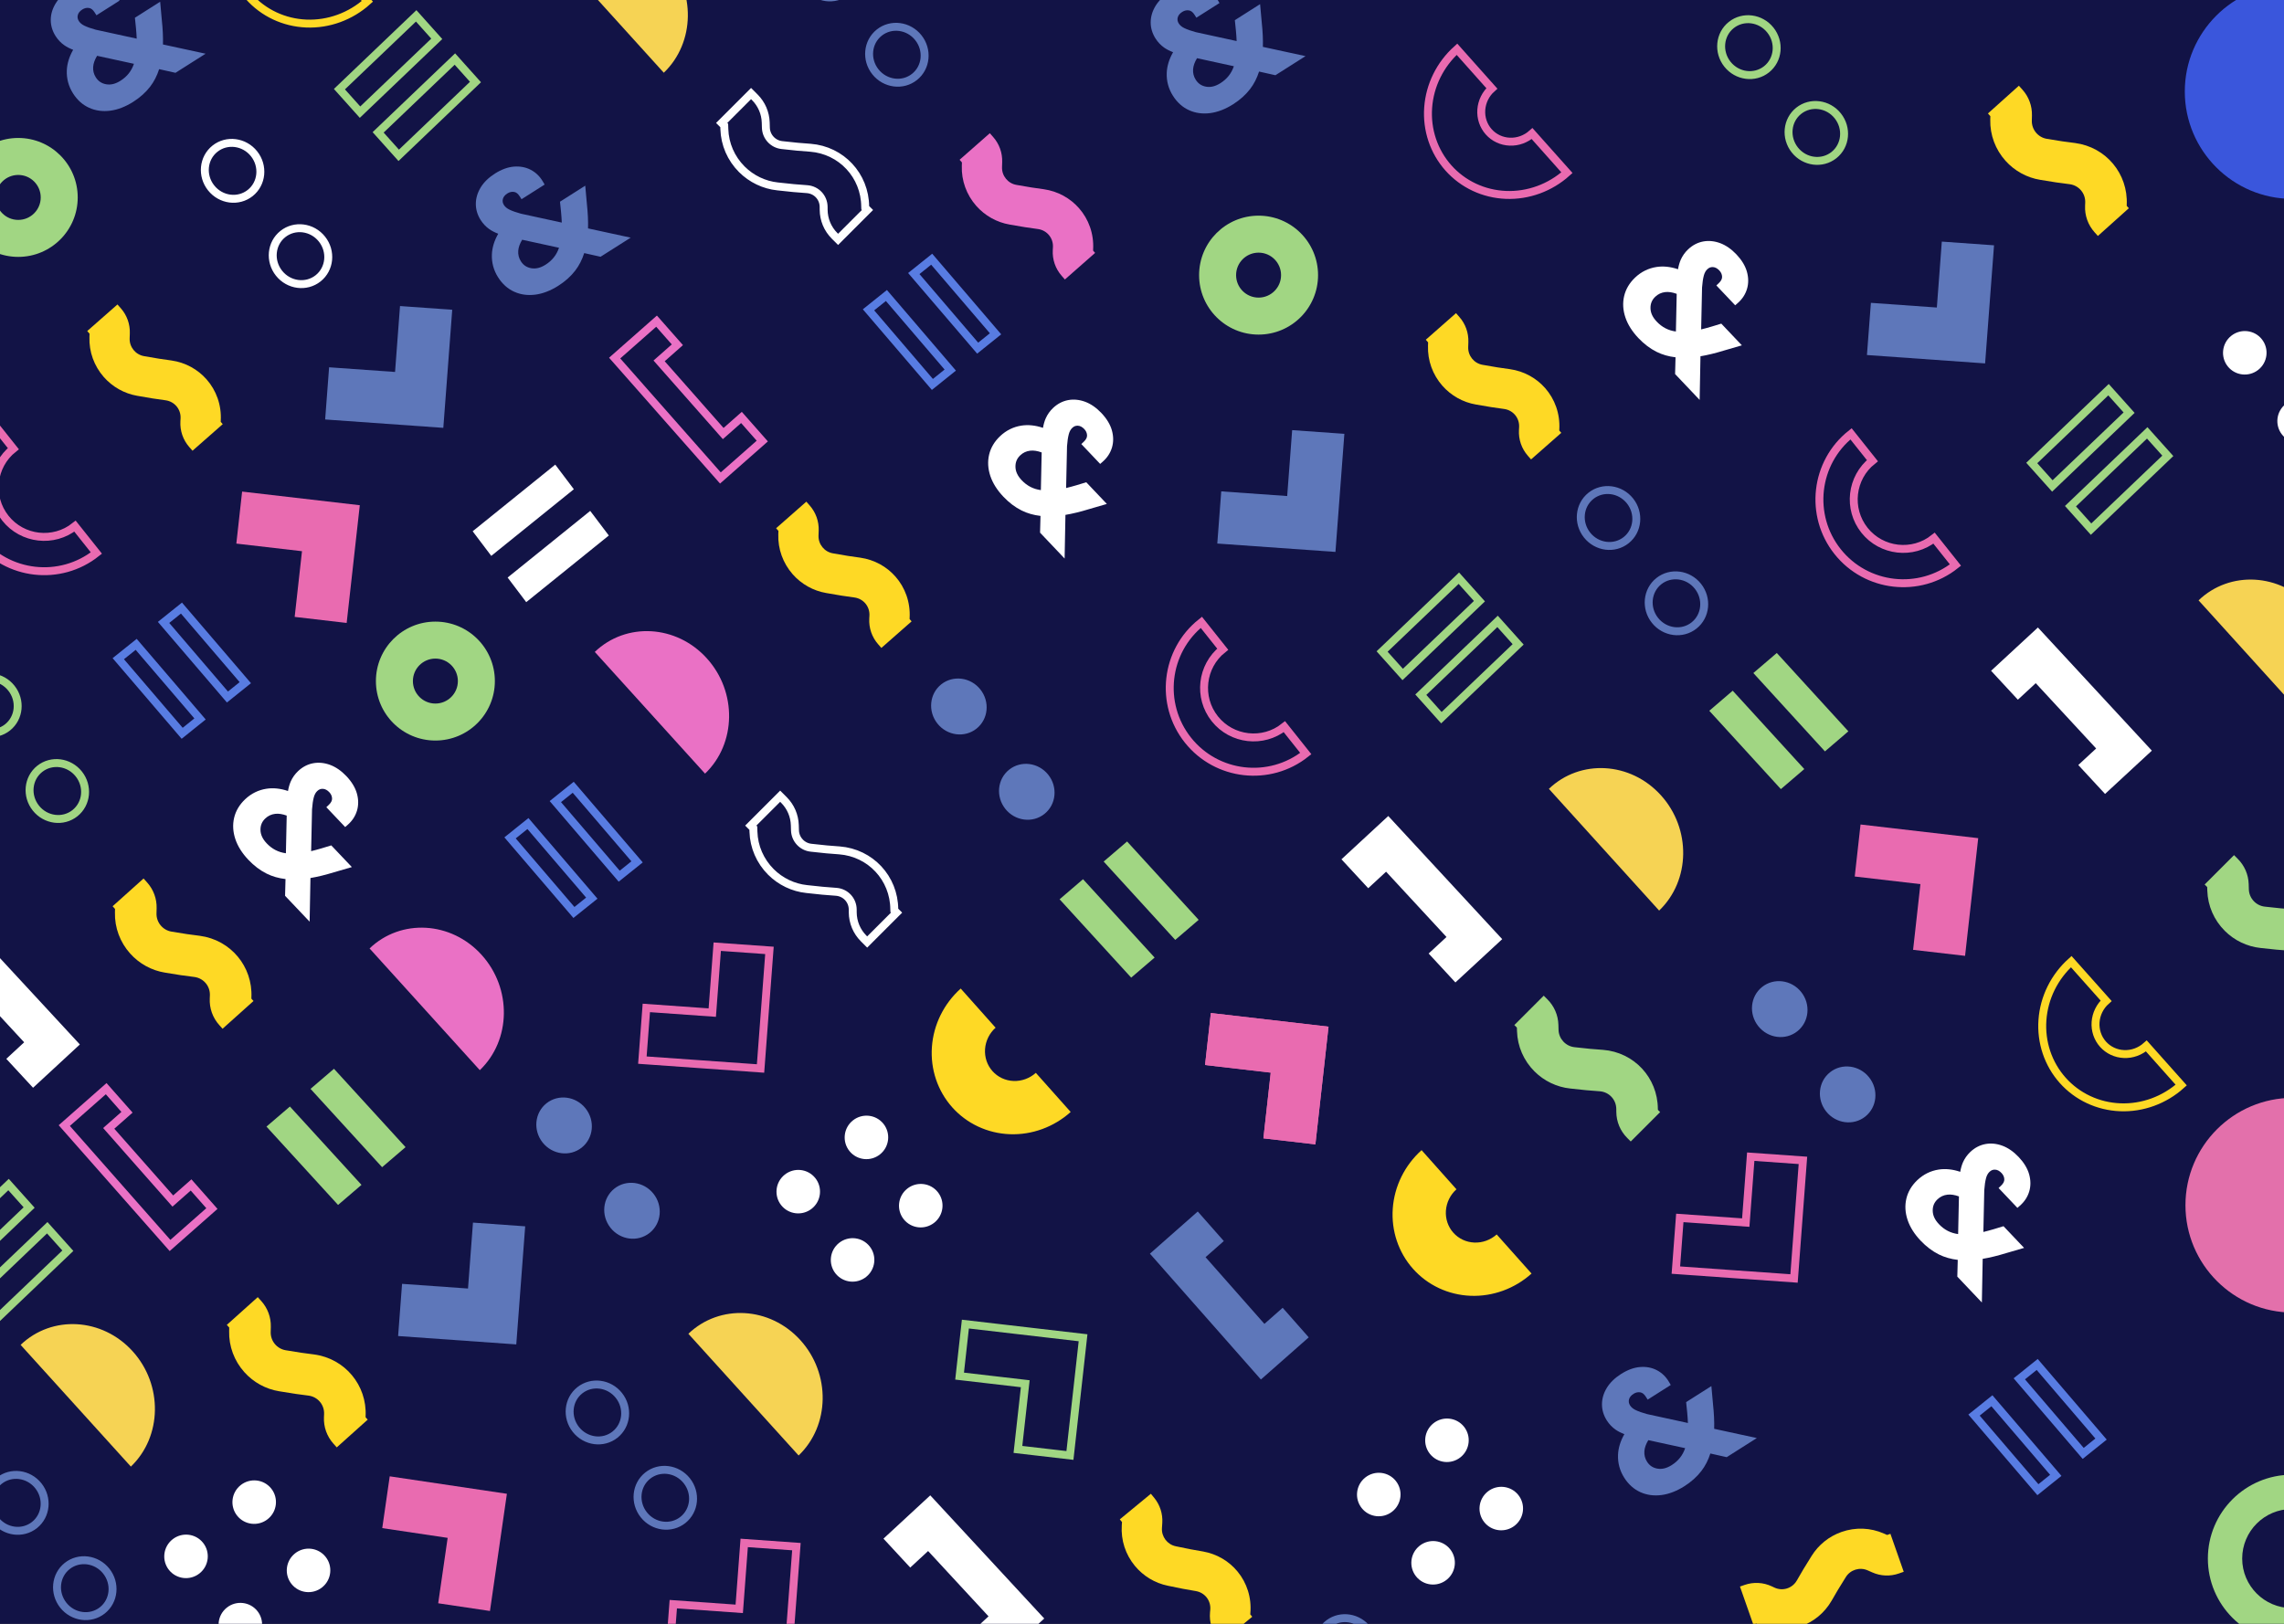 <svg width="1440" height="1024" viewBox="0 0 1440 1024" fill="none" xmlns="http://www.w3.org/2000/svg">
<rect x="0" y="0" width="1440" height="1024" fill="#333333" stroke="none"/>
<g clip-path="url(#clip0_615_6467)">
<rect width="1440" height="1024" fill="#121346"/>
<path d="M231.627 0.83C221.007 10.36 207.177 15.41 193.157 14.85C179.137 14.29 166.097 8.17 156.907 -2.15C147.717 -12.47 143.127 -26.15 144.137 -40.18C145.127 -54.23 151.677 -67.46 162.297 -77L184.287 -52.31C180.387 -48.84 178.017 -43.98 177.637 -38.85C177.277 -33.71 178.957 -28.7 182.307 -24.94C185.677 -21.16 190.437 -18.92 195.567 -18.72C200.707 -18.5 205.757 -20.36 209.657 -23.83L231.627 0.83Z" stroke="#FED925" stroke-width="5" stroke-miterlimit="10"/>
<path d="M298 335.03L350.07 293L361.8 308.52L309.73 350.55L298 335.03Z" fill="white"/>
<path d="M320.047 364.21L372.117 322.18L383.847 337.7L331.777 379.73L320.047 364.21Z" fill="white"/>
<path d="M405 668.53L407.49 635.62L449.07 638.57L452.2 597L485.12 599.34L479.5 673.81L405 668.53Z" stroke="#E96BB0" stroke-width="5" stroke-miterlimit="10"/>
<path d="M218.56 392.84L185.78 389.03L190.4 347.6L149 342.8L152.65 310L226.84 318.61L218.56 392.84Z" fill="#E96BB0"/>
<path d="M422 1044.53L424.49 1011.62L466.07 1014.57L469.2 973L502.12 975.34L496.5 1049.81L422 1044.53Z" stroke="#E96BB0" stroke-width="5" stroke-miterlimit="10"/>
<path d="M308.91 1015.92L276.27 1011.06L282.23 969.81L241 963.66L245.71 931L319.58 942.01L308.91 1015.92Z" fill="#E96BB0"/>
<path d="M213.14 759.861L168 710.451L182.78 697.801L227.91 747.201L213.14 759.861Z" fill="#A1D683"/>
<path d="M240.911 736.06L195.781 686.66L210.561 674L255.691 723.41L240.911 736.06Z" fill="#A1D683"/>
<path d="M197.98 854.14L189.92 853.07L180.18 851.5C174.63 850.61 170.54 845.7 170.67 840.07L170.75 836.74C170.89 830.73 168.76 824.96 164.74 820.48L162.51 818L143 835.5L144.52 837.19L144.47 839.46C144.25 849 147.67 858.2 154.1 865.36C159.83 871.75 167.62 876.01 176.03 877.36L185.99 878.96L194.53 880.1C200.4 880.88 204.61 885.93 204.33 891.83L204.25 893.62C203.96 899.83 206.09 905.8 210.24 910.43L212.32 912.75L231.83 895.25L230.5 893.77C230.5 893.52 230.51 893.27 230.51 893.06C231.42 873.48 217.44 856.73 197.98 854.14Z" fill="#FED925"/>
<path d="M871.375 410.851L919.765 364.621L932.745 379.111L884.365 425.341L871.375 410.851Z" stroke="#A1D683" stroke-width="5" stroke-miterlimit="10"/>
<path d="M895.781 438.089L944.171 391.859L957.151 406.349L908.761 452.579L895.781 438.089Z" stroke="#A1D683" stroke-width="5" stroke-miterlimit="10"/>
<path d="M214 56.23L262.39 10L275.37 24.49L226.99 70.72L214 56.23Z" stroke="#A1D683" stroke-width="5" stroke-miterlimit="10"/>
<path d="M238.406 83.468L286.796 37.238L299.776 51.728L251.386 97.958L238.406 83.468Z" stroke="#A1D683" stroke-width="5" stroke-miterlimit="10"/>
<path d="M976.531 497.469L1046.04 574.229C1065.82 555.289 1066.32 522.659 1047.15 501.499C1027.99 480.329 996.311 478.529 976.531 497.469Z" fill="#F6D354"/>
<path d="M434 841.106L503.51 917.866C523.29 898.926 523.79 866.296 504.62 845.136C485.46 823.966 453.78 822.166 434 841.106Z" fill="#F6D354"/>
<path d="M13 848.106L82.51 924.866C102.29 905.926 102.79 873.296 83.62 852.136C64.46 830.966 32.78 829.166 13 848.106Z" fill="#F6D354"/>
<path d="M375 411.106L444.51 487.866C464.29 468.926 464.79 436.296 445.62 415.136C426.46 393.966 394.78 392.166 375 411.106Z" fill="#EA71C5"/>
<path d="M233 598.106L302.51 674.866C322.29 655.926 322.79 623.296 303.62 602.136C284.46 580.966 252.78 579.166 233 598.106Z" fill="#EA71C5"/>
<path d="M965.596 803.131C954.976 812.661 941.146 817.711 927.126 817.151C913.106 816.591 900.066 810.471 890.876 800.151C881.686 789.831 877.096 776.151 878.106 762.121C879.096 748.071 885.646 734.841 896.266 725.301L918.256 749.991C914.356 753.461 911.986 758.321 911.606 763.451C911.246 768.591 912.926 773.601 916.276 777.361C919.646 781.141 924.406 783.381 929.536 783.581C934.676 783.801 939.726 781.941 943.626 778.471L965.596 803.131Z" fill="#FED925"/>
<path d="M615.663 459.494C623.135 453.549 624.216 442.476 618.079 434.762C611.941 427.048 600.908 425.614 593.436 431.559C585.964 437.504 584.882 448.577 591.02 456.291C597.157 464.005 608.19 465.439 615.663 459.494Z" fill="#5E77BA"/>
<path d="M658.475 513.295C665.947 507.35 667.029 496.277 660.891 488.563C654.753 480.849 643.72 479.415 636.248 485.36C628.776 491.305 627.694 502.378 633.832 510.092C639.97 517.806 651.003 519.24 658.475 513.295Z" fill="#5E77BA"/>
<path d="M366.756 723.7C374.228 717.755 375.31 706.682 369.172 698.967C363.035 691.253 352.002 689.819 344.529 695.765C337.057 701.71 335.976 712.783 342.113 720.497C348.251 728.211 359.284 729.645 366.756 723.7Z" fill="#5E77BA"/>
<path d="M409.569 777.501C417.041 771.555 418.123 760.482 411.985 752.768C405.847 745.054 394.814 743.62 387.342 749.565C379.87 755.511 378.788 766.584 384.926 774.298C391.064 782.012 402.097 783.446 409.569 777.501Z" fill="#5E77BA"/>
<path d="M713.177 616.509L668.047 567.109L682.817 554.449L727.957 603.859L713.177 616.509Z" fill="#A1D683"/>
<path d="M740.958 592.72L695.828 543.31L710.598 530.66L755.728 580.07L740.958 592.72Z" fill="#A1D683"/>
<path d="M490.773 334.779L490.703 336.969C490.403 346.199 493.623 355.139 499.773 362.139C505.263 368.379 512.763 372.579 520.893 373.969L530.513 375.609L538.773 376.799C544.443 377.609 548.473 382.539 548.153 388.259L548.052 389.989C547.712 395.999 549.713 401.809 553.693 406.329L555.682 408.599L574.742 391.839L573.472 390.389C573.472 390.149 573.482 389.899 573.492 389.699C574.052 379.749 570.652 370.519 564.562 363.609C559.043 357.339 551.322 352.959 542.372 351.679L534.573 350.559L525.153 348.949C519.783 348.039 515.872 343.239 516.052 337.799L516.162 334.579C516.352 328.759 514.343 323.149 510.503 318.779L508.372 316.359L489.312 333.119L490.773 334.779Z" fill="#FED925"/>
<path d="M56.46 210.42L56.39 212.61C56.09 221.84 59.31 230.78 65.46 237.78C70.95 244.02 78.45 248.22 86.58 249.61L96.2 251.25L104.46 252.44C110.13 253.25 114.16 258.18 113.84 263.9L113.74 265.63C113.4 271.64 115.4 277.45 119.38 281.97L121.37 284.24L140.43 267.48L139.16 266.03C139.16 265.79 139.17 265.54 139.18 265.34C139.74 255.39 136.34 246.16 130.25 239.25C124.73 232.98 117.01 228.6 108.06 227.32L100.26 226.2L90.84 224.59C85.47 223.68 81.56 218.88 81.74 213.44L81.85 210.22C82.04 204.4 80.03 198.79 76.19 194.42L74.06 192L55 208.76L56.46 210.42Z" fill="#FED925"/>
<path d="M829.32 721.662L796.54 717.862L801.16 676.432L759.75 671.622L763.41 638.832L837.6 647.442L829.32 721.662Z" fill="#E96BB0"/>
<path d="M829.32 721.662L796.54 717.862L801.16 676.432L759.75 671.622L763.41 638.832L837.6 647.442L829.32 721.662Z" fill="#E96BB0"/>
<path d="M671.73 324.696C676.19 323.956 681.19 322.736 686.61 321.066L697.84 317.796L684.86 304.116L678.59 306.026C676.29 306.706 674.14 307.276 672.16 307.756L672.73 281.336C672.95 278.266 673.33 275.726 673.85 273.786C674.3 272.106 675.02 270.786 676 269.856C677.1 268.806 678.26 268.366 679.62 268.456C681.04 268.546 682.34 269.246 683.62 270.586C684.72 271.746 685.29 273.026 685.36 274.506C685.42 275.856 684.76 277.166 683.34 278.526L681.75 280.036L693.62 292.556L695.2 291.176C698.07 288.676 700.04 285.656 701.07 282.216C702.09 278.776 702.07 275.116 701 271.336C699.94 267.626 697.73 263.986 694.44 260.506C691.2 257.086 687.73 254.686 684.13 253.356C680.47 252.006 676.85 251.666 673.37 252.326C669.87 252.996 666.7 254.666 663.93 257.286C661.93 259.186 660.37 261.386 659.3 263.816C658.55 265.526 657.97 267.536 657.57 269.816C652.82 268.206 648.26 267.736 643.99 268.396C638.89 269.186 634.37 271.426 630.56 275.026C626.97 278.426 624.63 282.366 623.61 286.726C622.59 291.066 622.85 295.596 624.39 300.186C625.9 304.696 628.67 309.086 632.63 313.256C636.15 316.966 640.01 319.886 644.11 321.926C647.67 323.696 651.66 324.846 656.01 325.346L655.73 335.906L671.21 352.226L671.73 324.696ZM656.24 309.076C651.48 308.436 647.52 306.386 644.16 302.846C641.55 300.096 640.27 297.326 640.22 294.356C640.17 291.466 641.16 289.106 643.23 287.146C645 285.466 647.05 284.506 649.48 284.216C651.61 283.956 654.05 284.326 656.75 285.316L656.24 309.076Z" fill="white"/>
<path d="M757.416 392.461L770.896 409.401C757.426 420.121 755.186 439.801 765.906 453.271C776.626 466.741 796.306 468.981 809.776 458.261L823.256 475.201C800.446 493.351 767.127 489.561 748.977 466.751C730.807 443.931 734.596 410.611 757.416 392.461Z" stroke="#E96BB0" stroke-width="5" stroke-miterlimit="10"/>
<path d="M1133.19 650.327C1140.67 644.381 1141.75 633.308 1135.61 625.594C1129.47 617.88 1118.44 616.446 1110.97 622.391C1103.49 628.337 1102.41 639.41 1108.55 647.124C1114.69 654.838 1125.72 656.272 1133.19 650.327Z" fill="#5E77BA"/>
<path d="M1176.01 704.127C1183.48 698.182 1184.56 687.109 1178.42 679.395C1172.28 671.681 1161.25 670.247 1153.78 676.192C1146.31 682.137 1145.23 693.211 1151.36 700.925C1157.5 708.639 1168.53 710.073 1176.01 704.127Z" fill="#5E77BA"/>
<path d="M845.75 541.89L875.26 514.59L947.1 592.25L917.59 619.55L900.72 601.31L911.98 590.89L873.89 549.71L862.62 560.13L845.75 541.89Z" fill="white"/>
<path d="M1010.66 662.061L1002.55 661.421L992.74 660.381C987.15 659.791 982.8 655.111 982.62 649.491L982.52 646.161C982.33 640.151 979.89 634.501 975.64 630.251L973.28 627.891L954.75 646.421L956.36 648.031L956.43 650.301C956.73 659.841 960.64 668.841 967.44 675.641C973.51 681.711 981.52 685.551 989.99 686.441L1000.02 687.501L1008.61 688.181C1014.51 688.641 1018.99 693.451 1019.03 699.371L1019.04 701.161C1019.09 707.381 1021.53 713.231 1025.93 717.631L1028.14 719.841L1046.67 701.311L1045.26 699.901C1045.25 699.651 1045.24 699.401 1045.23 699.191C1045.09 679.561 1030.23 663.601 1010.66 662.061Z" fill="#A1D683"/>
<path d="M767.469 342.77L769.959 309.87L811.539 312.81L814.669 271.25L847.589 273.58L841.969 348.05L767.469 342.77Z" fill="#5E77BA"/>
<path d="M1280.97 291.968L1329.36 245.738L1342.34 260.228L1293.95 306.458L1280.97 291.968Z" stroke="#A1D683" stroke-width="5" stroke-miterlimit="10"/>
<path d="M1305.38 319.207L1353.76 272.977L1366.75 287.467L1318.36 333.687L1305.38 319.207Z" stroke="#A1D683" stroke-width="5" stroke-miterlimit="10"/>
<path d="M1386.14 378.59L1455.65 455.35C1475.43 436.41 1475.93 403.78 1456.76 382.62C1437.6 361.45 1405.91 359.65 1386.14 378.59Z" fill="#F6D354"/>
<path d="M1375.19 684.252C1364.57 693.782 1350.74 698.832 1336.72 698.272C1322.7 697.712 1309.66 691.592 1300.47 681.272C1291.28 670.952 1286.69 657.272 1287.7 643.242C1288.69 629.192 1295.24 615.962 1305.86 606.422L1327.85 631.112C1323.95 634.582 1321.58 639.442 1321.2 644.572C1320.84 649.712 1322.52 654.722 1325.87 658.482C1329.24 662.262 1334 664.502 1339.13 664.702C1344.27 664.922 1349.32 663.062 1353.22 659.592L1375.19 684.252Z" stroke="#FED925" stroke-width="5" stroke-miterlimit="10"/>
<path d="M1025.26 340.624C1032.73 334.678 1033.81 323.605 1027.67 315.891C1021.53 308.177 1010.5 306.743 1003.03 312.688C995.557 318.634 994.476 329.707 1000.61 337.421C1006.75 345.135 1017.78 346.569 1025.26 340.624Z" stroke="#5E77BA" stroke-width="5" stroke-miterlimit="10"/>
<path d="M1068.07 394.424C1075.54 388.479 1076.62 377.406 1070.48 369.692C1064.35 361.978 1053.31 360.544 1045.84 366.489C1038.37 372.434 1037.29 383.507 1043.43 391.222C1049.56 398.936 1060.6 400.37 1068.07 394.424Z" stroke="#5E77BA" stroke-width="5" stroke-miterlimit="10"/>
<path d="M387.756 904.7C395.228 898.755 396.31 887.682 390.172 879.968C384.035 872.254 373.002 870.82 365.529 876.765C358.057 882.71 356.976 893.783 363.113 901.497C369.251 909.212 380.284 910.645 387.756 904.7Z" stroke="#5E77BA" stroke-width="5" stroke-miterlimit="10"/>
<path d="M21.756 961.7C29.228 955.755 30.31 944.682 24.172 936.967C18.035 929.253 7.002 927.819 -0.471 933.765C-7.943 939.71 -9.024 950.783 -2.887 958.497C3.251 966.211 14.284 967.645 21.756 961.7Z" stroke="#5E77BA" stroke-width="5" stroke-miterlimit="10"/>
<path d="M430.569 958.501C438.041 952.556 439.123 941.483 432.985 933.769C426.847 926.055 415.814 924.621 408.342 930.566C400.87 936.511 399.788 947.584 405.926 955.298C412.064 963.012 423.097 964.446 430.569 958.501Z" stroke="#5E77BA" stroke-width="5" stroke-miterlimit="10"/>
<path d="M64.569 1015.5C72.041 1009.56 73.123 998.482 66.985 990.768C60.847 983.054 49.814 981.62 42.342 987.565C34.87 993.511 33.788 1004.58 39.926 1012.3C46.064 1020.01 57.097 1021.45 64.569 1015.5Z" stroke="#5E77BA" stroke-width="5" stroke-miterlimit="10"/>
<path d="M533.756 -5.3C541.228 -11.245 542.31 -22.318 536.172 -30.032C530.035 -37.746 519.002 -39.18 511.529 -33.235C504.057 -27.29 502.976 -16.217 509.113 -8.503C515.251 -0.789 526.284 0.645 533.756 -5.3Z" stroke="#5E77BA" stroke-width="5" stroke-miterlimit="10"/>
<path d="M576.569 48.501C584.041 42.556 585.123 31.483 578.985 23.768C572.847 16.054 561.814 14.62 554.342 20.566C546.87 26.511 545.788 37.584 551.926 45.298C558.064 53.012 569.097 54.446 576.569 48.501Z" stroke="#5E77BA" stroke-width="5" stroke-miterlimit="10"/>
<path d="M1122.79 497.63L1077.66 448.23L1092.43 435.57L1137.56 484.98L1122.79 497.63Z" fill="#A1D683"/>
<path d="M1150.58 473.841L1105.44 424.431L1120.22 411.781L1165.35 461.181L1150.58 473.841Z" fill="#A1D683"/>
<path d="M900.382 215.901L900.312 218.091C900.012 227.321 903.232 236.26 909.382 243.26C914.872 249.5 922.372 253.701 930.502 255.091L940.122 256.73L948.382 257.92C954.052 258.73 958.082 263.66 957.762 269.38L957.662 271.11C957.322 277.12 959.322 282.931 963.302 287.451L965.292 289.72L984.352 272.961L983.082 271.51C983.082 271.271 983.092 271.02 983.102 270.82C983.662 260.87 980.262 251.64 974.172 244.73C968.652 238.46 960.932 234.08 951.982 232.8L944.182 231.68L934.762 230.07C929.392 229.16 925.482 224.36 925.662 218.92L925.762 215.701C925.952 209.881 923.942 204.271 920.102 199.901L917.972 197.48L898.922 214.25L900.382 215.901Z" fill="#FED925"/>
<path d="M1238.93 602.781L1206.15 598.981L1210.77 557.552L1169.36 552.741L1173.02 519.941L1247.21 528.562L1238.93 602.781Z" fill="#E96BB0"/>
<path d="M1072.1 224.669C1076.56 223.929 1081.56 222.709 1086.98 221.039L1098.21 217.769L1085.23 204.089L1078.96 205.999C1076.66 206.679 1074.51 207.249 1072.53 207.729L1073.1 181.309C1073.32 178.239 1073.7 175.699 1074.22 173.759C1074.67 172.079 1075.39 170.759 1076.37 169.829C1077.47 168.779 1078.63 168.339 1079.99 168.429C1081.41 168.519 1082.71 169.219 1083.99 170.559C1085.09 171.719 1085.66 172.999 1085.73 174.479C1085.79 175.829 1085.13 177.139 1083.71 178.499L1082.12 180.009L1093.99 192.529L1095.57 191.149C1098.44 188.649 1100.41 185.629 1101.44 182.189C1102.46 178.749 1102.44 175.089 1101.37 171.309C1100.31 167.599 1098.1 163.959 1094.81 160.479C1091.57 157.059 1088.1 154.659 1084.5 153.329C1080.84 151.979 1077.22 151.639 1073.74 152.299C1070.24 152.969 1067.07 154.639 1064.3 157.259C1062.3 159.159 1060.74 161.359 1059.67 163.789C1058.92 165.499 1058.34 167.509 1057.94 169.789C1053.19 168.179 1048.63 167.709 1044.36 168.369C1039.26 169.159 1034.74 171.399 1030.93 174.999C1027.34 178.399 1025 182.339 1023.98 186.699C1022.96 191.039 1023.22 195.569 1024.76 200.159C1026.27 204.669 1029.04 209.059 1033 213.229C1036.52 216.939 1040.38 219.859 1044.48 221.899C1048.04 223.669 1052.03 224.819 1056.38 225.319L1056.1 235.879L1071.58 252.199L1072.1 224.669ZM1056.61 209.059C1051.85 208.419 1047.89 206.369 1044.53 202.829C1041.92 200.079 1040.64 197.309 1040.59 194.339C1040.54 191.449 1041.53 189.089 1043.6 187.129C1045.37 185.449 1047.42 184.489 1049.85 184.199C1051.98 183.939 1054.42 184.309 1057.12 185.299L1056.61 209.059Z" fill="white"/>
<path d="M1167.02 273.582L1180.5 290.522C1167.03 301.242 1164.79 320.922 1175.51 334.392C1186.23 347.862 1205.91 350.102 1219.38 339.382L1232.86 356.322C1210.05 374.472 1176.73 370.682 1158.58 347.872C1140.42 325.052 1144.21 291.732 1167.02 273.582Z" stroke="#E96BB0" stroke-width="5" stroke-miterlimit="10"/>
<path d="M-5.075 266L8.405 282.94C-5.065 293.66 -7.305 313.34 3.415 326.81C14.135 340.28 33.815 342.52 47.285 331.8L60.765 348.74C37.955 366.89 4.635 363.1 -13.515 340.29C-31.675 317.47 -27.885 284.15 -5.075 266Z" stroke="#E96BB0" stroke-width="5" stroke-miterlimit="10"/>
<path d="M1255.33 423.011L1284.84 395.711L1356.69 473.371L1327.18 500.671L1310.3 482.431L1321.57 472.011L1283.48 430.821L1272.21 441.251L1255.33 423.011Z" fill="white"/>
<path d="M557 970.3L586.51 943L658.36 1020.66L628.85 1047.96L611.97 1029.72L623.24 1019.3L585.15 978.11L573.88 988.54L557 970.3Z" fill="white"/>
<path d="M1445.88 573.432L1437.77 572.792L1427.96 571.752C1422.37 571.162 1418.02 566.482 1417.84 560.862L1417.74 557.532C1417.55 551.522 1415.11 545.872 1410.86 541.622L1408.5 539.262L1389.97 557.792L1391.58 559.402L1391.65 561.672C1391.95 571.212 1395.86 580.212 1402.66 587.012C1408.73 593.082 1416.74 596.922 1425.21 597.812L1435.24 598.872L1443.83 599.552C1449.73 600.012 1454.21 604.822 1454.25 610.742L1454.26 612.532C1454.31 618.752 1456.75 624.602 1461.15 629.002L1463.36 631.212L1481.89 612.682L1480.48 611.272C1480.47 611.022 1480.46 610.772 1480.45 610.562C1480.31 590.932 1465.45 574.972 1445.88 573.432Z" fill="#A1D683"/>
<path d="M1177.06 223.889L1179.55 190.979L1221.13 193.929L1224.26 152.359L1257.18 154.699L1251.56 229.169L1177.06 223.889Z" fill="#5E77BA"/>
<path d="M251 842.53L253.49 809.62L295.07 812.57L298.2 771L331.12 773.34L325.5 847.81L251 842.53Z" fill="#5E77BA"/>
<path d="M205 264.53L207.49 231.62L249.07 234.57L252.2 193L285.12 195.34L279.5 269.81L205 264.53Z" fill="#5E77BA"/>
<path d="M1056.59 800.95L1059.07 768.05L1100.65 770.99L1103.79 729.43L1136.7 731.76L1131.09 806.23L1056.59 800.95Z" stroke="#E96BB0" stroke-width="5" stroke-miterlimit="10"/>
<path d="M1250.03 793.849C1254.49 793.109 1259.49 791.889 1264.91 790.219L1276.14 786.949L1263.16 773.269L1256.89 775.179C1254.59 775.859 1252.44 776.429 1250.46 776.909L1251.03 750.489C1251.25 747.419 1251.63 744.879 1252.15 742.939C1252.6 741.259 1253.32 739.939 1254.3 739.009C1255.4 737.959 1256.56 737.519 1257.92 737.609C1259.34 737.699 1260.64 738.399 1261.92 739.739C1263.02 740.899 1263.59 742.179 1263.66 743.659C1263.72 745.009 1263.06 746.319 1261.64 747.679L1260.05 749.189L1271.92 761.709L1273.5 760.329C1276.37 757.829 1278.34 754.809 1279.37 751.369C1280.39 747.929 1280.37 744.269 1279.3 740.489C1278.24 736.779 1276.03 733.139 1272.74 729.659C1269.5 726.239 1266.03 723.839 1262.43 722.509C1258.77 721.159 1255.15 720.819 1251.67 721.479C1248.17 722.149 1245 723.819 1242.23 726.439C1240.23 728.339 1238.67 730.539 1237.6 732.969C1236.85 734.679 1236.27 736.689 1235.87 738.969C1231.12 737.359 1226.56 736.889 1222.29 737.549C1217.19 738.339 1212.67 740.579 1208.86 744.179C1205.27 747.579 1202.93 751.519 1201.91 755.879C1200.89 760.219 1201.15 764.749 1202.69 769.339C1204.2 773.849 1206.97 778.239 1210.93 782.409C1214.45 786.119 1218.31 789.039 1222.41 791.079C1225.97 792.849 1229.96 793.999 1234.31 794.499L1234.03 805.059L1249.51 821.379L1250.03 793.849ZM1234.55 778.239C1229.79 777.599 1225.83 775.549 1222.47 772.009C1219.86 769.259 1218.58 766.489 1218.53 763.519C1218.48 760.629 1219.47 758.269 1221.54 756.309C1223.31 754.629 1225.36 753.669 1227.79 753.379C1229.92 753.119 1232.36 753.489 1235.06 754.479L1234.55 778.239Z" fill="white"/>
<path d="M195.73 553.696C200.19 552.956 205.19 551.736 210.61 550.066L221.84 546.796L208.86 533.116L202.59 535.026C200.29 535.706 198.14 536.276 196.16 536.756L196.73 510.336C196.95 507.266 197.33 504.726 197.85 502.786C198.3 501.106 199.02 499.786 200 498.856C201.1 497.806 202.26 497.366 203.62 497.456C205.04 497.546 206.34 498.246 207.62 499.586C208.72 500.746 209.29 502.026 209.36 503.506C209.42 504.856 208.76 506.166 207.34 507.526L205.75 509.036L217.62 521.556L219.2 520.176C222.07 517.676 224.04 514.656 225.07 511.216C226.09 507.776 226.07 504.116 225 500.336C223.94 496.626 221.73 492.986 218.44 489.506C215.2 486.086 211.73 483.686 208.13 482.356C204.47 481.006 200.85 480.666 197.37 481.326C193.87 481.996 190.7 483.666 187.93 486.286C185.93 488.186 184.37 490.386 183.3 492.816C182.55 494.526 181.97 496.536 181.57 498.816C176.82 497.206 172.26 496.736 167.99 497.396C162.89 498.186 158.37 500.426 154.56 504.026C150.97 507.426 148.63 511.366 147.61 515.726C146.59 520.066 146.85 524.596 148.39 529.186C149.9 533.696 152.67 538.086 156.63 542.256C160.15 545.966 164.01 548.886 168.11 550.926C171.67 552.696 175.66 553.846 180.01 554.346L179.73 564.906L195.21 581.226L195.73 553.696ZM180.25 538.086C175.49 537.446 171.53 535.396 168.17 531.856C165.56 529.106 164.28 526.336 164.23 523.366C164.18 520.476 165.17 518.116 167.24 516.156C169.01 514.476 171.06 513.516 173.49 513.226C175.62 512.966 178.06 513.336 180.76 514.326L180.25 538.086Z" fill="white"/>
<path d="M859.105 1052.41C866.765 1046.71 868.204 1035.68 862.318 1027.77C856.433 1019.86 845.452 1018.07 837.792 1023.77C830.132 1029.47 828.693 1040.5 834.578 1048.41C840.464 1056.32 851.445 1058.11 859.105 1052.41Z" stroke="#5E77BA" stroke-width="5" stroke-miterlimit="10"/>
<path d="M707.39 959.83L707.25 962.02C706.65 971.24 709.58 980.28 715.51 987.47C720.8 993.89 728.16 998.33 736.24 999.98L745.81 1001.93L754.03 1003.38C759.67 1004.38 763.54 1009.43 763.04 1015.13L762.88 1016.86C762.35 1022.86 764.16 1028.72 767.99 1033.37L769.91 1035.7L789.5 1019.56L788.27 1018.07C788.28 1017.83 788.3 1017.58 788.31 1017.39C789.19 1007.46 786.09 998.13 780.23 991.03C774.92 984.58 767.34 979.96 758.44 978.39L750.68 977.02L741.32 975.11C735.98 974.02 732.23 969.1 732.58 963.67L732.79 960.46C733.17 954.65 731.34 948.98 727.64 944.49L725.59 942L706 958.14L707.39 959.83Z" fill="#FED925"/>
<path d="M529.254 536.272L521.144 535.632L511.334 534.592C505.744 534.002 501.394 529.322 501.214 523.702L501.114 520.372C500.924 514.362 498.484 508.712 494.234 504.462L491.874 502.102L473.344 520.632L474.954 522.242L475.024 524.512C475.324 534.052 479.234 543.052 486.034 549.852C492.104 555.922 500.114 559.762 508.584 560.652L518.614 561.712L527.204 562.392C533.104 562.852 537.584 567.662 537.624 573.582L537.634 575.372C537.684 581.592 540.124 587.442 544.524 591.842L546.734 594.052L565.264 575.522L563.854 574.112C563.844 573.862 563.834 573.612 563.824 573.402C563.694 553.762 548.824 537.802 529.254 536.272Z" stroke="white" stroke-width="5" stroke-miterlimit="10"/>
<path d="M510.91 93.17L502.8 92.53L492.99 91.49C487.4 90.9 483.05 86.22 482.87 80.6L482.77 77.27C482.58 71.26 480.14 65.61 475.89 61.36L473.53 59L455 77.53L456.61 79.14L456.68 81.41C456.98 90.95 460.89 99.95 467.69 106.75C473.76 112.82 481.77 116.66 490.24 117.55L500.27 118.61L508.86 119.29C514.76 119.75 519.24 124.56 519.28 130.48L519.29 132.27C519.34 138.49 521.78 144.34 526.18 148.74L528.39 150.95L546.92 132.42L545.51 131.01C545.5 130.76 545.49 130.51 545.48 130.3C545.35 110.66 530.48 94.7 510.91 93.17Z" stroke="white" stroke-width="5" stroke-miterlimit="10"/>
<path d="M675.034 701.228C664.414 710.758 650.584 715.808 636.564 715.248C622.544 714.688 609.504 708.568 600.314 698.248C591.124 687.928 586.534 674.248 587.544 660.218C588.534 646.168 595.084 632.938 605.704 623.398L627.694 648.088C623.794 651.558 621.424 656.418 621.044 661.548C620.684 666.688 622.364 671.698 625.714 675.458C629.084 679.238 633.844 681.478 638.974 681.678C644.114 681.898 649.164 680.038 653.064 676.568L675.034 701.228Z" fill="#FED925"/>
<path d="M987.909 108.889C977.289 118.419 963.459 123.469 949.439 122.909C935.419 122.349 922.379 116.229 913.189 105.909C903.999 95.589 899.409 81.909 900.419 67.879C901.409 53.829 907.959 40.599 918.579 31.059L940.569 55.749C936.669 59.219 934.299 64.079 933.919 69.209C933.559 74.349 935.239 79.359 938.589 83.119C941.959 86.899 946.719 89.139 951.849 89.339C956.989 89.559 962.039 87.699 965.939 84.229L987.909 108.889Z" stroke="#E96BB0" stroke-width="5" stroke-miterlimit="10"/>
<path d="M1113.76 43.7C1121.23 37.755 1122.31 26.682 1116.17 18.968C1110.03 11.254 1099 9.82 1091.53 15.765C1084.06 21.71 1082.98 32.783 1089.11 40.497C1095.25 48.211 1106.28 49.645 1113.76 43.7Z" stroke="#A1D683" stroke-width="5" stroke-miterlimit="10"/>
<path d="M4.756 458.7C12.228 452.755 13.31 441.682 7.172 433.968C1.034 426.254 -9.998 424.82 -17.471 430.765C-24.943 436.71 -26.024 447.783 -19.887 455.497C-13.749 463.211 -2.716 464.645 4.756 458.7Z" stroke="#A1D683" stroke-width="5" stroke-miterlimit="10"/>
<path d="M1156.26 97.799C1163.73 91.854 1164.81 80.781 1158.67 73.067C1152.53 65.353 1141.5 63.919 1134.03 69.864C1126.56 75.809 1125.48 86.882 1131.61 94.597C1137.75 102.311 1148.78 103.745 1156.26 97.799Z" stroke="#A1D683" stroke-width="5" stroke-miterlimit="10"/>
<path d="M47.256 512.799C54.728 506.854 55.81 495.781 49.672 488.067C43.535 480.353 32.502 478.919 25.03 484.864C17.558 490.809 16.476 501.882 22.614 509.597C28.751 517.311 39.784 518.745 47.256 512.799Z" stroke="#A1D683" stroke-width="5" stroke-miterlimit="10"/>
<path d="M157.756 121.7C165.228 115.755 166.31 104.682 160.172 96.968C154.034 89.253 143.002 87.819 135.529 93.764C128.057 99.71 126.976 110.783 133.113 118.497C139.251 126.211 150.284 127.645 157.756 121.7Z" stroke="white" stroke-width="5" stroke-miterlimit="10"/>
<path d="M200.569 175.508C208.041 169.563 209.123 158.49 202.985 150.776C196.847 143.062 185.814 141.628 178.342 147.573C170.87 153.518 169.788 164.591 175.926 172.306C182.064 180.02 193.097 181.454 200.569 175.508Z" stroke="white" stroke-width="5" stroke-miterlimit="10"/>
<path d="M1308.32 90.199L1300.26 89.129L1290.52 87.559C1284.97 86.669 1280.88 81.759 1281.01 76.129L1281.09 72.799C1281.23 66.789 1279.1 61.019 1275.08 56.539L1272.85 54.059L1253.34 71.559L1254.86 73.249L1254.81 75.519C1254.59 85.059 1258.01 94.259 1264.44 101.419C1270.17 107.809 1277.96 112.069 1286.37 113.419L1296.33 115.019L1304.87 116.159C1310.74 116.939 1314.95 121.989 1314.67 127.889L1314.59 129.679C1314.3 135.889 1316.43 141.859 1320.58 146.489L1322.66 148.809L1342.17 131.309L1340.84 129.829C1340.84 129.579 1340.85 129.329 1340.85 129.119C1341.76 109.539 1327.78 92.789 1308.32 90.199Z" fill="#FED925"/>
<path d="M125.98 590.14L117.92 589.07L108.18 587.5C102.63 586.61 98.54 581.7 98.67 576.07L98.75 572.74C98.89 566.73 96.76 560.96 92.74 556.48L90.51 554L71 571.5L72.52 573.19L72.47 575.46C72.25 585 75.67 594.2 82.1 601.36C87.83 607.75 95.62 612.01 104.03 613.36L113.99 614.96L122.53 616.1C128.4 616.88 132.61 621.93 132.33 627.83L132.25 629.62C131.96 635.83 134.09 641.8 138.24 646.43L140.32 648.75L159.83 631.25L158.5 629.77C158.5 629.52 158.51 629.27 158.51 629.06C159.42 609.48 145.44 592.73 125.98 590.14Z" fill="#FED925"/>
<path d="M349 -30.894L418.51 45.866C438.29 26.926 438.79 -5.704 419.62 -26.864C400.46 -48.034 368.77 -49.834 349 -30.894Z" fill="#F6D354"/>
<path d="M920.794 918.995C926.732 914.271 927.726 905.642 923.016 899.721C918.305 893.801 909.673 892.831 903.735 897.555C897.798 902.28 896.803 910.909 901.514 916.829C906.224 922.75 914.857 923.72 920.794 918.995Z" fill="white"/>
<path d="M877.81 953.202C883.747 948.478 884.742 939.849 880.031 933.928C875.321 928.008 866.689 927.038 860.751 931.762C854.813 936.487 853.819 945.116 858.529 951.036C863.24 956.957 871.872 957.927 877.81 953.202Z" fill="white"/>
<path d="M955.044 962.046C960.982 957.322 961.976 948.693 957.266 942.772C952.555 936.851 943.923 935.882 937.985 940.606C932.048 945.33 931.053 953.96 935.764 959.88C940.474 965.801 949.107 966.77 955.044 962.046Z" fill="white"/>
<path d="M912.06 996.253C917.997 991.529 918.992 982.9 914.281 976.979C909.571 971.059 900.939 970.089 895.001 974.813C889.063 979.537 888.069 988.167 892.779 994.087C897.49 1000.01 906.122 1000.98 912.06 996.253Z" fill="white"/>
<path d="M554.794 727.994C560.732 723.27 561.726 714.64 557.016 708.72C552.305 702.799 543.673 701.83 537.735 706.554C531.798 711.278 530.803 719.907 535.514 725.828C540.224 731.748 548.857 732.718 554.794 727.994Z" fill="white"/>
<path d="M511.81 762.201C517.747 757.477 518.742 748.847 514.031 742.927C509.321 737.006 500.689 736.037 494.751 740.761C488.813 745.485 487.819 754.115 492.529 760.035C497.24 765.956 505.872 766.925 511.81 762.201Z" fill="white"/>
<path d="M589.044 771.045C594.982 766.32 595.976 757.691 591.266 751.771C586.555 745.85 577.923 744.88 571.985 749.605C566.048 754.329 565.053 762.958 569.764 768.879C574.474 774.799 583.107 775.769 589.044 771.045Z" fill="white"/>
<path d="M546.06 805.252C551.997 800.527 552.992 791.898 548.281 785.978C543.571 780.057 534.939 779.087 529.001 783.812C523.063 788.536 522.069 797.165 526.779 803.086C531.49 809.006 540.122 809.976 546.06 805.252Z" fill="white"/>
<path d="M825.124 843.36L794.964 869.95L724.994 790.59L755.154 764L771.584 782.64L760.074 792.8L797.174 834.87L808.684 824.72L825.124 843.36Z" fill="#5E77BA"/>
<path d="M417.426 225.926L415.552 227.579L417.205 229.454L454.305 271.524L455.959 273.399L457.834 271.745L467.469 263.248L480.601 278.138L454.192 301.422L387.529 225.812L413.938 202.529L427.063 217.419L417.426 225.926Z" stroke="#EA71C5" stroke-width="5"/>
<path d="M70.426 709.926L68.552 711.579L70.205 713.454L107.305 755.524L108.959 757.399L110.834 755.745L120.469 747.248L133.601 762.138L107.192 785.422L40.529 709.812L66.938 686.529L80.063 701.419L70.426 709.926Z" stroke="#EA71C5" stroke-width="5"/>
<path d="M674.569 917.84L641.779 914.03L646.399 872.61L605 867.8L608.649 835L682.839 843.62L674.569 917.84Z" stroke="#A1D683" stroke-width="5" stroke-miterlimit="10"/>
<path d="M1445.57 692.32V827.72C1408.24 827.72 1377.87 797.35 1377.87 760.02C1377.87 722.69 1408.24 692.32 1445.57 692.32Z" fill="#E370AB"/>
<path d="M1189.79 967.984L1187.78 967.094C1179.33 963.354 1169.84 962.994 1161.04 966.074C1153.19 968.824 1146.49 974.204 1142.15 981.224L1137.02 989.534L1132.82 996.744C1129.94 1001.69 1123.87 1003.59 1118.68 1001.14L1117.11 1000.4C1111.66 997.834 1105.53 997.514 1099.85 999.514L1097 1000.51L1105.4 1024.46L1107.22 1023.82C1107.44 1023.91 1107.67 1024.01 1107.85 1024.09C1116.86 1028.34 1126.69 1028.64 1135.38 1025.59C1143.26 1022.83 1150.21 1017.31 1154.75 1009.49L1158.71 1002.68L1163.73 994.554C1166.59 989.924 1172.5 988.084 1177.48 990.294L1180.43 991.594C1185.75 993.954 1191.71 994.194 1197.2 992.264L1200.25 991.194L1191.85 967.244L1189.79 967.984Z" fill="#FED925"/>
<path d="M1080.74 901.037C1080.87 896.517 1080.64 891.378 1080.03 885.738L1078.98 874.088L1063.06 884.198L1063.73 890.718C1063.95 893.098 1064.11 895.328 1064.19 897.368L1038.37 891.738C1035.4 890.928 1032.98 890.068 1031.18 889.188C1029.62 888.428 1028.46 887.458 1027.73 886.318C1026.92 885.038 1026.7 883.818 1027.05 882.488C1027.41 881.118 1028.35 879.968 1029.91 878.978C1031.26 878.128 1032.62 877.807 1034.09 878.027C1035.43 878.227 1036.59 879.127 1037.64 880.787L1038.81 882.638L1053.37 873.397L1052.32 871.578C1050.41 868.278 1047.83 865.768 1044.65 864.098C1041.47 862.428 1037.87 861.758 1033.96 862.078C1030.12 862.398 1026.12 863.868 1022.07 866.438C1018.1 868.958 1015.07 871.908 1013.07 875.188C1011.04 878.518 1010.01 882.008 1010 885.548C1009.99 889.108 1011.01 892.548 1013.05 895.758C1014.53 898.088 1016.39 900.038 1018.57 901.558C1020.1 902.628 1021.96 903.577 1024.12 904.407C1021.63 908.757 1020.29 913.138 1020.12 917.458C1019.92 922.618 1021.24 927.477 1024.05 931.907C1026.7 936.077 1030.11 939.138 1034.2 940.978C1038.27 942.818 1042.76 943.427 1047.56 942.798C1052.27 942.177 1057.12 940.308 1061.97 937.228C1066.29 934.488 1069.89 931.258 1072.68 927.628C1075.1 924.478 1077 920.778 1078.33 916.608L1088.64 918.917L1107.63 906.868L1080.74 901.037ZM1062.44 913.238C1060.9 917.778 1058.12 921.277 1054.01 923.897C1050.81 925.927 1047.84 926.658 1044.92 926.138C1042.07 925.628 1039.95 924.208 1038.42 921.798C1037.11 919.738 1036.56 917.548 1036.74 915.108C1036.9 912.968 1037.73 910.638 1039.21 908.188L1062.44 913.238Z" fill="#5E77BA"/>
<path d="M370.74 144.037C370.87 139.517 370.64 134.378 370.03 128.738L368.98 117.088L353.06 127.198L353.73 133.718C353.95 136.098 354.11 138.328 354.19 140.368L328.37 134.738C325.4 133.928 322.98 133.068 321.18 132.188C319.62 131.428 318.46 130.458 317.73 129.318C316.92 128.038 316.7 126.818 317.05 125.488C317.41 124.118 318.35 122.968 319.91 121.978C321.26 121.128 322.62 120.807 324.09 121.027C325.43 121.227 326.59 122.127 327.64 123.787L328.81 125.638L343.37 116.397L342.32 114.578C340.41 111.278 337.83 108.768 334.65 107.098C331.47 105.428 327.87 104.758 323.96 105.078C320.12 105.398 316.12 106.868 312.07 109.438C308.1 111.958 305.07 114.908 303.07 118.188C301.04 121.518 300.01 125.008 300 128.548C299.99 132.108 301.01 135.548 303.05 138.758C304.53 141.088 306.39 143.038 308.57 144.558C310.1 145.628 311.96 146.577 314.12 147.407C311.63 151.757 310.29 156.138 310.12 160.458C309.92 165.618 311.24 170.477 314.05 174.907C316.7 179.077 320.11 182.138 324.2 183.978C328.27 185.818 332.76 186.427 337.56 185.798C342.27 185.177 347.12 183.308 351.97 180.228C356.29 177.488 359.89 174.258 362.68 170.628C365.1 167.478 367 163.778 368.33 159.608L378.64 161.917L397.63 149.868L370.74 144.037ZM352.44 156.238C350.9 160.778 348.12 164.277 344.01 166.897C340.81 168.927 337.84 169.658 334.92 169.138C332.07 168.628 329.95 167.208 328.42 164.798C327.11 162.738 326.56 160.548 326.74 158.108C326.9 155.968 327.73 153.638 329.21 151.188L352.44 156.238Z" fill="#5E77BA"/>
<path d="M102.74 28.038C102.87 23.517 102.64 18.378 102.03 12.738L100.98 1.088L85.06 11.197L85.73 17.718C85.95 20.098 86.11 22.328 86.19 24.368L60.37 18.738C57.4 17.928 54.98 17.067 53.18 16.188C51.62 15.428 50.46 14.457 49.73 13.318C48.92 12.037 48.7 10.818 49.05 9.488C49.41 8.118 50.35 6.968 51.91 5.978C53.26 5.128 54.62 4.807 56.09 5.027C57.43 5.227 58.59 6.127 59.64 7.787L60.81 9.638L75.37 0.397L74.32 -1.422C72.41 -4.722 69.83 -7.232 66.65 -8.902C63.47 -10.572 59.87 -11.242 55.96 -10.922C52.12 -10.602 48.12 -9.132 44.07 -6.562C40.1 -4.042 37.07 -1.092 35.07 2.188C33.04 5.518 32.01 9.008 32 12.547C31.99 16.108 33.01 19.548 35.05 22.758C36.53 25.088 38.39 27.038 40.57 28.558C42.1 29.628 43.96 30.578 46.12 31.407C43.63 35.758 42.29 40.138 42.12 44.458C41.92 49.617 43.24 54.477 46.05 58.907C48.7 63.078 52.11 66.138 56.2 67.978C60.27 69.818 64.76 70.427 69.56 69.797C74.27 69.177 79.12 67.308 83.97 64.228C88.29 61.488 91.89 58.258 94.68 54.628C97.1 51.478 99 47.778 100.33 43.608L110.64 45.917L129.63 33.868L102.74 28.038ZM84.44 40.238C82.9 44.778 80.12 48.278 76.01 50.898C72.81 52.928 69.84 53.658 66.92 53.138C64.07 52.628 61.95 51.208 60.42 48.797C59.11 46.737 58.56 44.548 58.74 42.108C58.9 39.968 59.73 37.638 61.21 35.188L84.44 40.238Z" fill="#5E77BA"/>
<path d="M1444.86 930V951.64C1427.65 951.64 1413.64 965.64 1413.64 982.86C1413.64 1000.07 1427.65 1014.08 1444.86 1014.08V1035.72C1415.71 1035.72 1392 1012.01 1392 982.86C1392 953.72 1415.72 930 1444.86 930Z" fill="#A1D683"/>
<path d="M1466.79 198.995C1472.73 194.271 1473.73 185.642 1469.02 179.721C1464.3 173.801 1455.67 172.831 1449.74 177.555C1443.8 182.28 1442.8 190.909 1447.51 196.829C1452.22 202.75 1460.86 203.72 1466.79 198.995Z" fill="white"/>
<path d="M1423.81 233.202C1429.75 228.478 1430.74 219.849 1426.03 213.928C1421.32 208.008 1412.69 207.038 1406.75 211.762C1400.81 216.487 1399.82 225.116 1404.53 231.036C1409.24 236.957 1417.87 237.927 1423.81 233.202Z" fill="white"/>
<path d="M1458.06 276.245C1464 271.521 1464.99 262.892 1460.28 256.971C1455.57 251.051 1446.94 250.081 1441 254.805C1435.06 259.53 1434.07 268.159 1438.78 274.079C1443.49 280 1452.12 280.97 1458.06 276.245Z" fill="white"/>
<path d="M168.794 957.994C174.732 953.27 175.726 944.64 171.016 938.72C166.305 932.799 157.673 931.83 151.735 936.554C145.798 941.278 144.803 949.907 149.514 955.828C154.224 961.748 162.857 962.718 168.794 957.994Z" fill="white"/>
<path d="M125.81 992.201C131.747 987.477 132.742 978.847 128.031 972.927C123.321 967.006 114.689 966.037 108.751 970.761C102.813 975.485 101.819 984.114 106.529 990.035C111.24 995.955 119.872 996.925 125.81 992.201Z" fill="white"/>
<path d="M203.06 1001.04C208.998 996.317 209.992 987.687 205.282 981.767C200.571 975.846 191.939 974.876 186.001 979.601C180.064 984.325 179.069 992.954 183.78 998.875C188.49 1004.8 197.123 1005.77 203.06 1001.04Z" fill="white"/>
<path d="M160.06 1035.24C165.998 1030.52 166.992 1021.89 162.282 1015.97C157.571 1010.05 148.939 1009.08 143.001 1013.8C137.064 1018.53 136.069 1027.16 140.78 1033.08C145.49 1039 154.123 1039.97 160.06 1035.24Z" fill="white"/>
<path d="M1445.16 -10V125.4C1407.83 125.4 1377.46 95.03 1377.46 57.7C1377.46 20.37 1407.84 -10 1445.16 -10Z" fill="#3A56DC"/>
<path d="M796.215 29.561C796.345 25.041 796.115 19.901 795.505 14.261L794.455 2.611L778.535 12.721L779.205 19.241C779.425 21.621 779.585 23.851 779.665 25.891L753.845 20.261C750.875 19.451 748.455 18.591 746.655 17.711C745.095 16.951 743.935 15.981 743.205 14.841C742.395 13.561 742.175 12.341 742.525 11.011C742.885 9.641 743.825 8.491 745.385 7.501C746.735 6.651 748.095 6.331 749.565 6.551C750.905 6.751 752.065 7.651 753.115 9.311L754.285 11.161L768.845 1.921L767.795 0.101C765.885 -3.199 763.305 -5.709 760.125 -7.379C756.945 -9.049 753.345 -9.719 749.435 -9.399C745.595 -9.079 741.595 -7.609 737.545 -5.039C733.575 -2.519 730.545 0.421 728.545 3.711C726.515 7.041 725.485 10.531 725.475 14.071C725.465 17.631 726.485 21.071 728.525 24.281C730.005 26.611 731.865 28.561 734.045 30.081C735.575 31.151 737.435 32.101 739.595 32.931C737.105 37.281 735.765 41.661 735.595 45.981C735.395 51.141 736.715 56.001 739.525 60.431C742.175 64.601 745.585 67.661 749.675 69.501C753.745 71.341 758.235 71.951 763.035 71.321C767.745 70.701 772.595 68.831 777.445 65.751C781.765 63.011 785.365 59.781 788.155 56.151C790.575 53.001 792.475 49.301 793.805 45.131L804.115 47.441L823.105 35.391L796.215 29.561ZM777.915 41.761C776.375 46.301 773.595 49.801 769.485 52.421C766.285 54.451 763.315 55.181 760.395 54.661C757.545 54.151 755.425 52.731 753.895 50.321C752.585 48.261 752.035 46.071 752.215 43.621C752.375 41.481 753.205 39.151 754.685 36.701L777.915 41.761Z" fill="#5E77BA"/>
<path d="M606.47 102.43L606.4 104.62C606.1 113.85 609.32 122.79 615.47 129.79C620.96 136.03 628.46 140.23 636.59 141.62L646.21 143.26L654.47 144.45C660.14 145.26 664.17 150.19 663.85 155.91L663.75 157.64C663.41 163.65 665.41 169.46 669.39 173.98L671.38 176.25L690.44 159.49L689.17 158.04C689.17 157.8 689.18 157.55 689.19 157.35C689.75 147.4 686.35 138.17 680.26 131.26C674.74 124.99 667.02 120.61 658.07 119.33L650.27 118.21L640.85 116.6C635.48 115.69 631.57 110.89 631.75 105.45L631.85 102.23C632.04 96.41 630.03 90.8 626.19 86.43L624.06 84L605 100.76L606.47 102.43Z" fill="#EA71C5"/>
<path d="M1296.11 930.384L1284.84 939.424L1244.57 892.385L1255.85 883.344L1296.11 930.384Z" stroke="#587CE2" stroke-width="5"/>
<path d="M126.113 453.384L114.844 462.424L74.578 415.385L85.855 406.344L126.113 453.384Z" stroke="#587CE2" stroke-width="5"/>
<path d="M1324.66 907.505L1313.39 916.545L1273.12 869.506L1284.4 860.465L1324.66 907.505Z" stroke="#587CE2" stroke-width="5"/>
<path d="M154.662 430.505L143.394 439.545L103.127 392.506L114.404 383.465L154.662 430.505Z" stroke="#587CE2" stroke-width="5"/>
<path d="M373.113 566.384L361.844 575.424L321.578 528.385L332.855 519.344L373.113 566.384Z" stroke="#587CE2" stroke-width="5"/>
<path d="M401.662 543.505L390.394 552.545L350.127 505.506L361.404 496.465L401.662 543.505Z" stroke="#587CE2" stroke-width="5"/>
<path d="M599.113 233.384L587.844 242.424L547.578 195.385L558.855 186.344L599.113 233.384Z" stroke="#587CE2" stroke-width="5"/>
<path d="M627.662 210.505L616.394 219.545L576.127 172.506L587.404 163.465L627.662 210.505Z" stroke="#587CE2" stroke-width="5"/>
<path d="M831 173.5C831 194.211 814.211 211 793.5 211C772.789 211 756 194.211 756 173.5C756 152.789 772.789 136 793.5 136C814.211 136 831 152.789 831 173.5ZM779.322 173.5C779.322 181.33 785.67 187.678 793.5 187.678C801.33 187.678 807.678 181.33 807.678 173.5C807.678 165.67 801.33 159.322 793.5 159.322C785.67 159.322 779.322 165.67 779.322 173.5Z" fill="#A1D683"/>
<path d="M49 124.5C49 145.211 32.211 162 11.5 162C-9.211 162 -26 145.211 -26 124.5C-26 103.789 -9.211 87 11.5 87C32.211 87 49 103.789 49 124.5ZM-2.678 124.5C-2.678 132.33 3.67 138.678 11.5 138.678C19.33 138.678 25.678 132.33 25.678 124.5C25.678 116.67 19.33 110.322 11.5 110.322C3.67 110.322 -2.678 116.67 -2.678 124.5Z" fill="#A1D683"/>
<path d="M312 429.5C312 450.211 295.211 467 274.5 467C253.789 467 237 450.211 237 429.5C237 408.789 253.789 392 274.5 392C295.211 392 312 408.789 312 429.5ZM260.322 429.5C260.322 437.33 266.67 443.678 274.5 443.678C282.33 443.678 288.678 437.33 288.678 429.5C288.678 421.67 282.33 415.322 274.5 415.322C266.67 415.322 260.322 421.67 260.322 429.5Z" fill="#A1D683"/>
<path d="M-51 608.3L-21.49 581L50.35 658.66L20.84 685.96L3.97 667.72L15.23 657.3L-22.86 616.12L-34.13 626.54L-51 608.3Z" fill="white"/>
<path d="M-43 793.23L5.39 747L18.37 761.49L-30.02 807.72L-43 793.23Z" stroke="#A1D683" stroke-width="5" stroke-miterlimit="10"/>
<path d="M-18.593 820.468L29.787 774.238L42.776 788.728L-5.613 834.948L-18.593 820.468Z" stroke="#A1D683" stroke-width="5" stroke-miterlimit="10"/>
</g>
<defs>
<clipPath id="clip0_615_6467">
<rect width="1440" height="1024" fill="white"/>
</clipPath>
</defs>
</svg>
